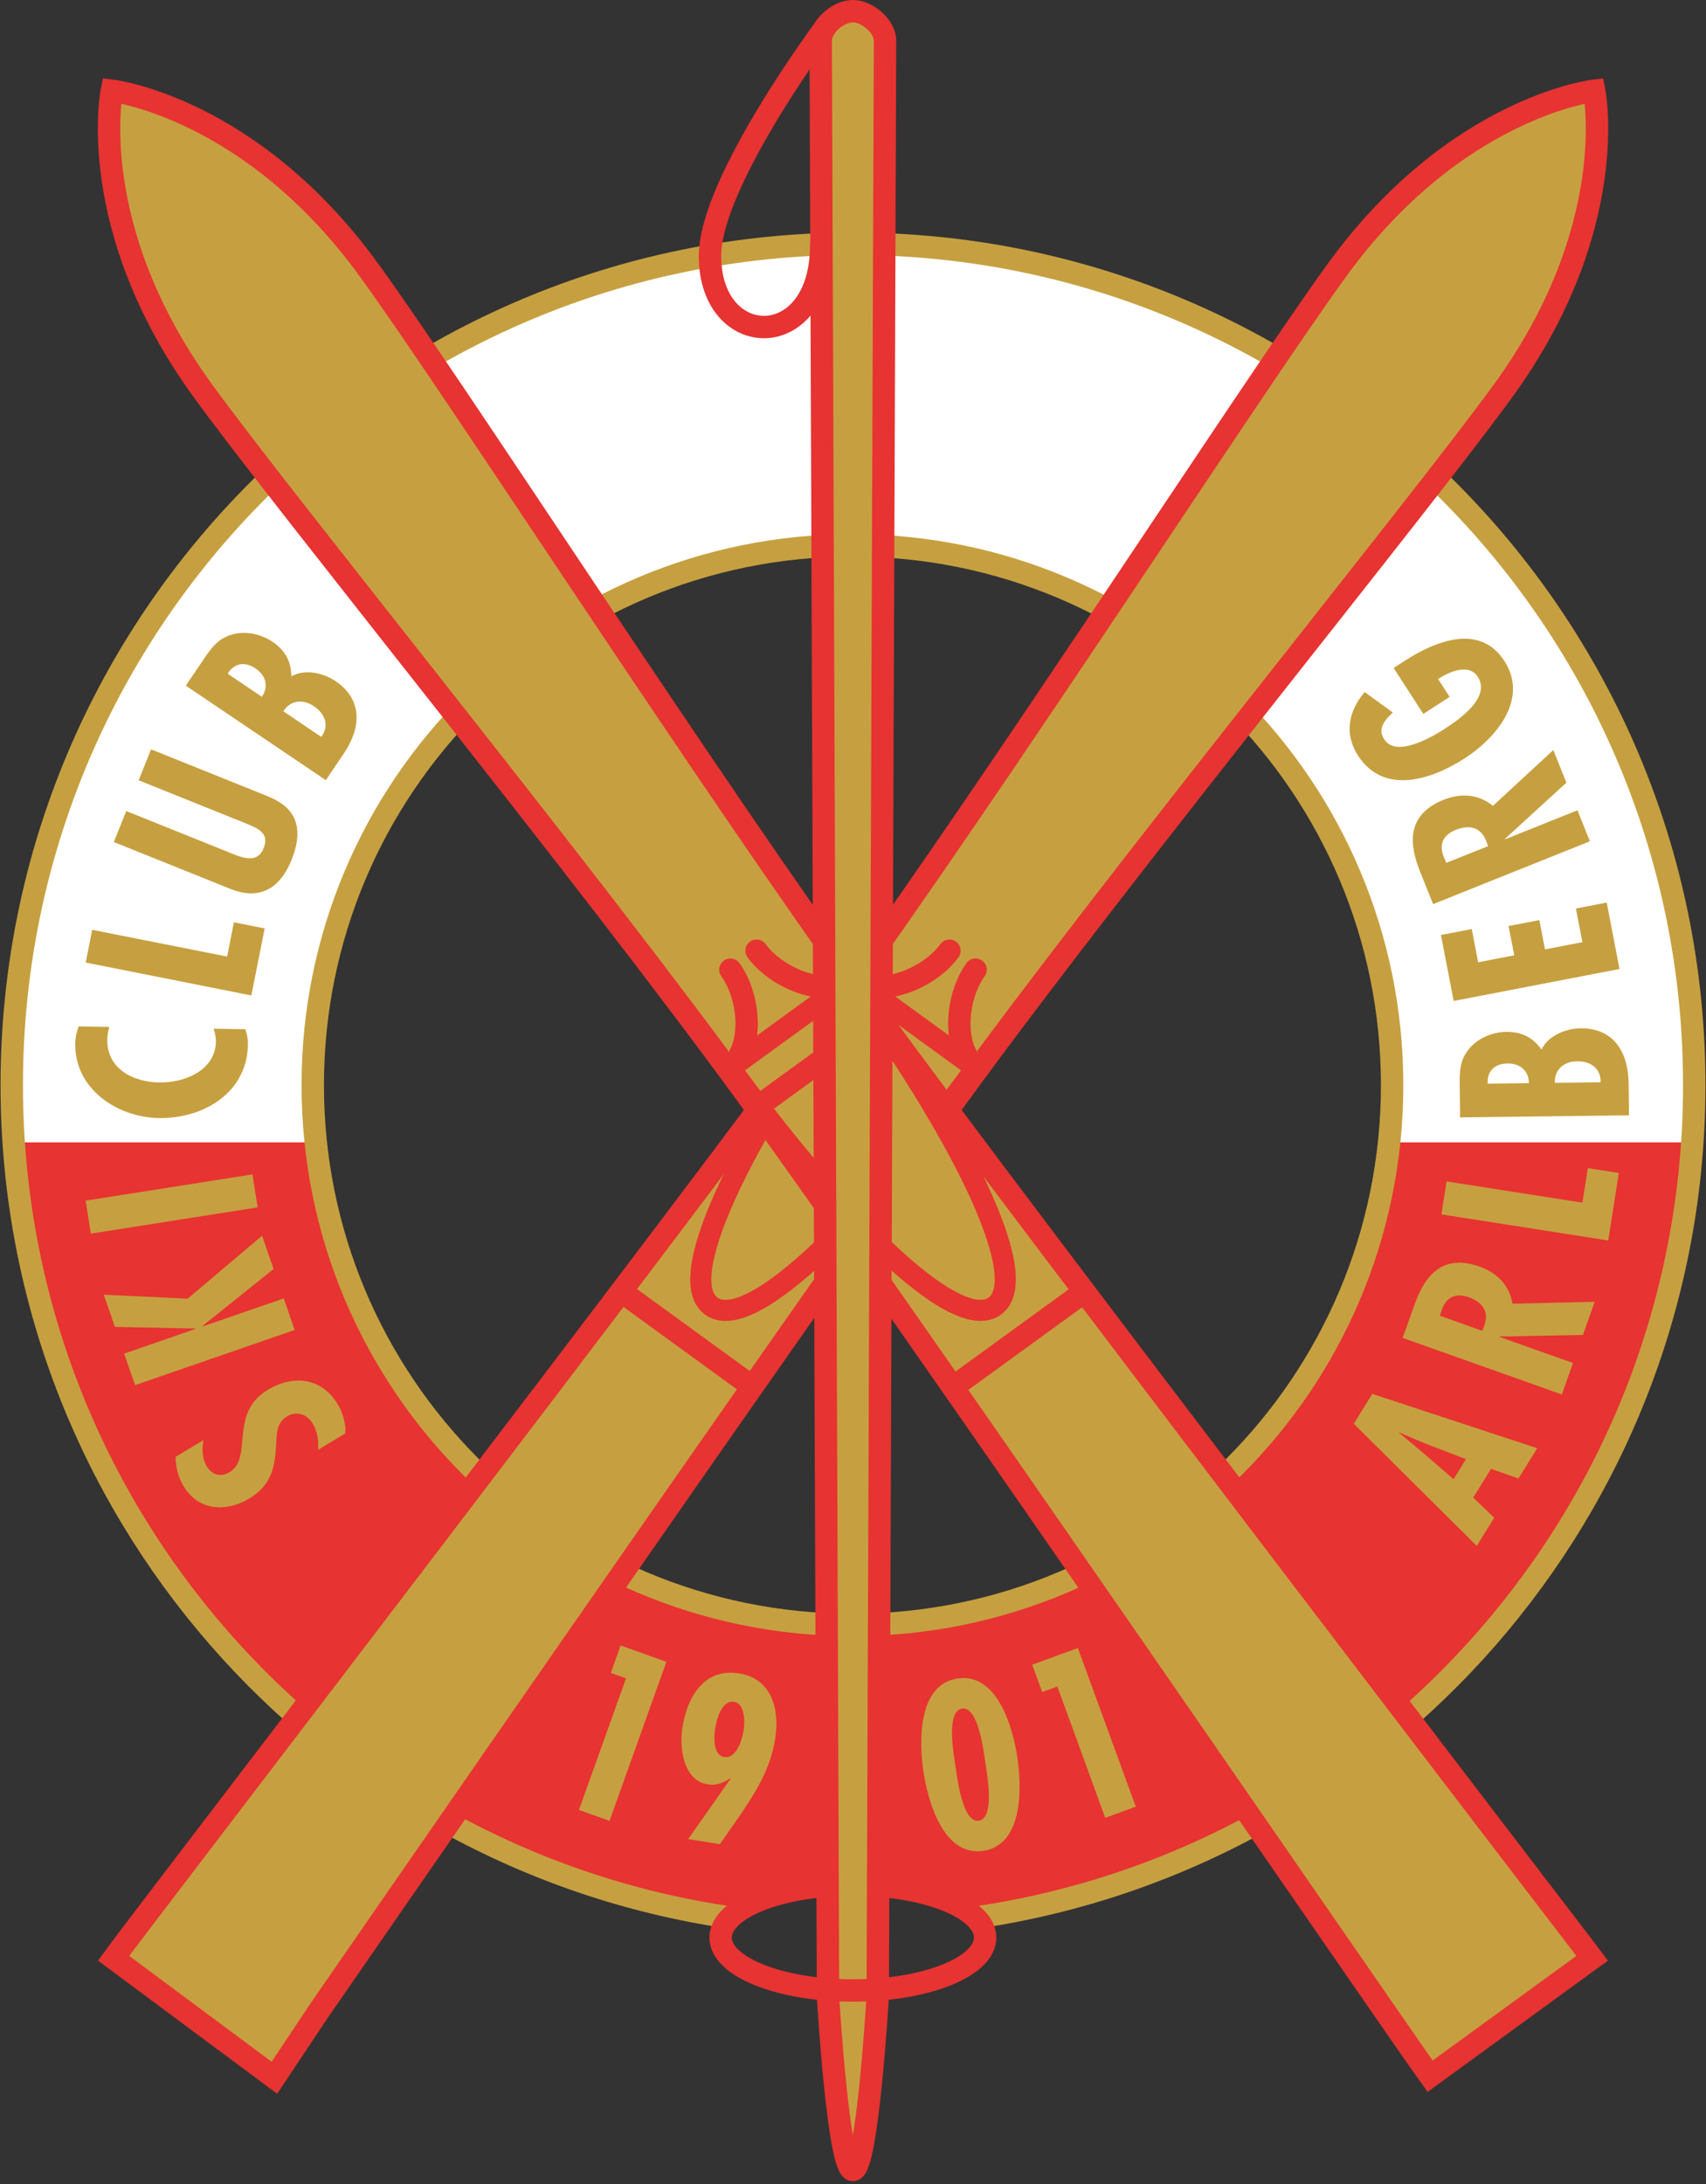 <svg xmlns="http://www.w3.org/2000/svg" version="1.1" xmlns:xlink="http://www.w3.org/1999/xlink" xmlns:svgjs="http://svgjs.dev/svgjs" width="457" height="585"><rect width="100%" height="100%" fill="#333333" stroke="none"/><svg width="457" height="585" viewBox="0 0 457 585" fill="none" xmlns="http://www.w3.org/2000/svg">
<path d="M228.36 146.07C148.52 146.07 83.79 210.79 83.79 290.64C83.79 370.49 148.51 435.21 228.36 435.21C308.21 435.21 372.93 370.49 372.93 290.64C372.93 210.79 308.21 146.07 228.36 146.07ZM453.72 290.64C453.72 401.75 373.3 494.08 267.5 512.61C254.79 514.83 263.44 496.41 228.49 496.41C189.8 496.41 202.72 514.9 190.36 512.8C83.99 494.74 3 402.15 3 290.64C3 166.18 103.89 65.29 228.35 65.29C352.81 65.29 453.71 166.18 453.71 290.64H453.72Z" fill="white"></path>
<path d="M372.12 305.97C364.46 378.61 303.02 435.21 228.35 435.21C153.68 435.21 92.24 378.61 84.59 305.97H3.52C10.66 412.19 91.4 498.24 195.17 513.56C200.12 508.12 213.16 504.23 228.48 504.23C243.8 504.23 256.79 508.1 261.76 513.53C365.43 498.13 446.07 412.12 453.2 305.97H372.12Z" fill="#E73331"></path>
<path d="M261.33 513.61C370.23 497.71 453.85 403.95 453.85 290.64C453.85 166.18 352.96 65.29 228.49 65.29C104.02 65.29 3.15 166.18 3.15 290.64C3.15 403.93 86.75 497.68 195.62 513.6M372.92 290.64C372.92 370.48 308.2 435.21 228.35 435.21C148.5 435.21 83.78 370.49 83.78 290.64C83.78 210.79 148.5 146.07 228.35 146.07C308.2 146.07 372.92 210.79 372.92 290.64Z" stroke="#C6A040" stroke-width="6"></path>
<path d="M178.51 445.1L163.28 487.7L155.09 484.77L167.7 449.52L163.63 448.07L166.25 440.72L178.51 445.1Z" fill="#C6A040"></path>
<path d="M192.86 493.93L197.76 486.88C202.28 480.31 206.34 473.92 207.63 465.86C208.9 457.98 206.89 449.64 197.95 448.2C188.59 446.7 184.11 454.55 182.83 462.55C181.97 467.88 182.85 476.83 189.6 477.92C191.97 478.3 193.67 477.54 195.57 476.33L195.67 476.47L184.34 492.58L192.87 493.95L192.86 493.93ZM196.6 455.82C199.63 456.25 199.54 461.34 199.2 463.47C198.84 465.72 197.36 471.14 193.99 470.59C190.97 470.11 191.21 465.16 191.56 463.03C191.92 460.78 193.23 455.28 196.61 455.82H196.6Z" fill="#C6A040"></path>
<path d="M256.5 449.56C245.76 451.17 246.2 466.64 247.38 474.53C248.56 482.42 252.68 497.34 263.42 495.73C274.16 494.12 273.72 478.65 272.54 470.76C271.36 462.87 267.24 447.95 256.5 449.57V449.56ZM257.71 457.63C262.1 456.97 263.5 469.14 263.94 472.05C264.38 474.96 266.61 487 262.21 487.66C257.82 488.32 256.42 476.15 255.98 473.24C255.54 470.33 253.31 458.29 257.7 457.63H257.71Z" fill="#C6A040"></path>
<path d="M288.74 441.4L304.25 483.9L296.07 486.89L283.24 451.71L279.18 453.19L276.51 445.87L288.74 441.4Z" fill="#C6A040"></path>
<path d="M362.64 381.34L395.6 414.06L400.27 406.51L394.64 401.13L399.41 393.42L406.77 396L411.79 387.89L367.6 373.34L362.64 381.35V381.34ZM392.69 390.82L389.38 396.18L380.13 388.2L374.82 383.79L374.88 383.69L381.23 386.42L392.69 390.82Z" fill="#C6A040"></path>
<path d="M421.37 365.07L401.69 358.08L401.73 357.97L424.04 357.55L427.19 348.67L405.17 349.19C404.34 344.18 400.99 340.89 396.29 339.22C384.64 335.08 380.66 344.49 378.76 349.87L375.75 358.35L418.38 373.49L421.37 365.07ZM385.69 352.4L386.09 351.27C387.37 346.95 390.38 346.36 393.43 347.45C396.94 348.69 398.99 351.14 397.63 354.99L397.05 356.44L385.69 352.4Z" fill="#C6A040"></path>
<path d="M387.5 316.43L423.9 322.12L425.34 312.87L433.64 314.17L430.82 332.25L386.12 325.26L387.5 316.43Z" fill="#C6A040"></path>
<path d="M403.8 284.84C407.22 284.8 409.52 286.75 409.56 290.11L398.52 290.24C398.3 286.82 400.5 284.88 403.8 284.84ZM436.26 290.03C436.16 281.87 432.3 275.32 423.36 275.42C419.46 275.47 414.68 277.38 412.93 281.13C410.61 277.8 407.53 276.33 403.51 276.38C399.73 276.43 395.73 278.09 393.37 281.12C391.06 284.03 390.98 287.03 391.02 290.51L391.13 299.27L436.37 298.73L436.27 290.03H436.26ZM422.45 284.26C426.23 284.21 428.89 286.28 428.76 289.88L416.52 290.03C416.36 286.49 418.91 284.3 422.45 284.26Z" fill="#C6A040"></path>
<path d="M386 250.43L394.25 248.84L395.96 257.73L405.63 255.87L404.11 248.03L412.36 246.44L413.87 254.28L423.89 252.35L422.15 243.33L430.4 241.74L433.83 259.53L389.41 268.1L386 250.43Z" fill="#C6A040"></path>
<path d="M422.56 217.03L403.18 224.8L403.14 224.69L419.6 209.63L416.1 200.89L399.92 215.84C395.99 212.63 391.29 212.38 386.67 214.23C375.2 218.83 378.43 228.52 380.55 233.81L383.9 242.16L425.9 225.33L422.57 217.03H422.56ZM387.42 231.11L386.97 230C385.07 225.91 386.94 223.48 389.95 222.28C393.4 220.9 396.57 221.37 398.09 225.16L398.61 226.63L387.41 231.12L387.42 231.11Z" fill="#C6A040"></path>
<path d="M373.33 178.91L376.3 176.99C384.36 171.77 396.36 166.8 402.98 177.02C409.6 187.25 400.77 197.68 392.35 203.12C383.58 208.79 370.73 213.11 363.78 202.38C360.03 196.59 361.21 190.46 365.56 185.36L373.11 190.84C371.42 192.43 368.84 194.96 370.7 197.83C373.69 203.11 383.39 197.55 386.96 195.24C390.89 192.7 399.44 186.81 395.86 181.27C393.38 177.44 387.85 180.16 385.23 181.86L388.33 186.65L381.28 191.21L373.33 178.92V178.91Z" fill="#C6A040"></path>
<path d="M54.51 385.69C54.1 388.04 54.11 390.62 55.38 392.73C56.8 395.09 59.14 395.72 61.5 394.3C67.88 390.46 61.21 378.58 71.7 372.27C78.59 368.13 86.16 368.96 90.49 376.16C91.79 378.32 92.73 381.39 92.5 383.92L85.2 388.31C85.35 385.77 85.12 383.52 83.76 381.26C82.27 378.79 79.45 377.83 76.88 379.37C73.9 381.16 74.19 384.21 73.95 387.3C73.63 393.52 72.39 397.97 66.73 401.38C60.61 405.06 53.18 404.7 49.22 398.12C47.73 395.65 47.07 393.04 47.04 390.19L54.5 385.71L54.51 385.69Z" fill="#C6A040"></path>
<path d="M33.26 362.55L52.37 355.94L52.33 355.83L30.78 355.4L27.81 346.78L50.27 347.84L70.21 330.98L73.29 339.89L54.2 355.18L54.24 355.29L76.01 347.77L78.93 356.22L36.18 371L33.26 362.55Z" fill="#C6A040"></path>
<path d="M22.94 321.58L67.63 314.55L69.02 323.38L24.33 330.41L22.94 321.58Z" fill="#C6A040"></path>
<path d="M29.28 275.07C28.96 276.2 28.76 277.28 28.74 278.42C28.61 286.28 35.69 289.82 42.65 289.93C49.37 290.04 57.7 286.76 57.84 278.96C57.86 277.82 57.58 276.67 57.24 275.53L65.7 275.67C66.22 277 66.44 278.38 66.41 279.82C66.19 292.72 54.44 299.66 42.56 299.46C31.34 299.27 19.95 291.64 20.15 279.46C20.18 277.9 20.5 276.41 21.07 274.91L29.29 275.05L29.28 275.07Z" fill="#C6A040"></path>
<path d="M24.7 249.04L60.84 256.21L62.66 247.03L70.9 248.67L67.33 266.62L22.96 257.81L24.7 249.04Z" fill="#C6A040"></path>
<path d="M33.82 217.23L60.99 228.15C64.16 229.43 68.79 231.74 70.61 227.23C72.24 223.17 69.18 221.94 66.09 220.63L37.14 208.99L40.47 200.7L71.09 213.01C75.54 214.8 82.91 218.34 78.1 230.31C74.99 238.05 69.51 241.22 61.67 238.06L30.49 225.53L33.82 217.24V217.23Z" fill="#C6A040"></path>
<path d="M68.41 179.01C71.25 180.92 72.03 183.84 70.15 186.63L61 180.45C62.76 177.51 65.68 177.16 68.41 179.01ZM92.14 201.76C96.71 195 97.27 187.41 89.86 182.41C86.63 180.23 81.61 179.08 78.04 181.16C78.03 177.1 76.33 174.14 73 171.89C69.87 169.78 65.63 168.87 61.96 170.01C58.41 171.09 56.63 173.51 54.68 176.39L49.78 183.65L87.28 208.96L92.15 201.75L92.14 201.76ZM84.08 189.15C87.21 191.26 88.23 194.48 86.06 197.37L75.91 190.52C77.79 187.52 81.14 187.17 84.07 189.15H84.08Z" fill="#C6A040"></path>
<path d="M73.92 556.09C81.94 545.04 217.22 347.78 256.21 294.12C299.96 233.92 379.8 136.11 402.67 104.64C434.46 60.9 427.05 24.3 427.05 24.3C427.05 24.3 389.95 28.56 358.17 72.31C335.3 103.8 266.89 209.9 223.15 270.11C184.16 323.78 38.45 513.43 30.42 524.49L73.93 556.1L73.92 556.09Z" fill="#C6A040"></path>
<path d="M85.5 538.5C85.5 538.5 217.22 347.78 256.21 294.12C299.96 233.92 379.8 136.11 402.67 104.64C434.46 60.9 427.05 24.3 427.05 24.3C427.05 24.3 389.95 28.56 358.17 72.31C335.3 103.8 266.89 209.9 223.15 270.11C184.16 323.78 38.45 513.43 30.42 524.49L73.5 556.5L85.5 538.5Z" stroke="#E73331" stroke-width="6"></path>
<path d="M167.31 346.55L200.73 370.84" stroke="#E73331" stroke-width="6" stroke-linecap="round" stroke-linejoin="round"></path>
<path d="M229.28 262.73C202.11 300.12 179.63 341.9 190.54 349.83C201.45 357.75 234.23 323.45 261.39 286.06L229.28 262.73Z" fill="#C6A040"></path>
<path d="M229.28 262.73C202.11 300.12 179.63 341.9 190.54 349.83C201.45 357.75 234.23 323.45 261.39 286.06L229.28 262.73Z" stroke="#E73331" stroke-width="5.65" stroke-linecap="round" stroke-linejoin="round"></path>
<path d="M221.74 272.94L254.01 296.38" stroke="#E73331" stroke-width="6"></path>
<path d="M261.97 286.3C254.76 281.06 256.1 266.93 261.33 259.72Z" fill="#C6A040"></path>
<path d="M261.97 286.3C254.76 281.06 256.1 266.93 261.33 259.72" stroke="#E73331" stroke-width="6" stroke-linecap="round" stroke-linejoin="round"></path>
<path d="M228.86 262.25C236.07 267.49 249.1 261.85 254.33 254.64Z" fill="#C6A040"></path>
<path d="M228.86 262.25C236.07 267.49 249.1 261.85 254.33 254.64" stroke="#E73331" stroke-width="6" stroke-linecap="round" stroke-linejoin="round"></path>
<path d="M426.6 524.47C418.57 513.43 272.76 323.82 233.78 270.15C190.04 209.94 121.7 103.78 98.83 72.31C67.07 28.57 29.96 24.3 29.96 24.3C29.96 24.3 22.55 60.9 54.33 104.65C77.21 136.13 156.98 233.98 200.72 294.19C239.71 347.85 375.05 545.04 383.09 556.1L426.6 524.49V524.47Z" fill="#C6A040"></path>
<path d="M425 522.5C425 522.5 272.76 323.82 233.78 270.15C190.04 209.94 121.7 103.78 98.83 72.31C67.07 28.57 29.96 24.3 29.96 24.3C29.96 24.3 22.55 60.9 54.33 104.65C77.21 136.13 156.98 233.98 200.72 294.19C239.71 347.85 375.05 545.04 383.09 556.1L426.5 524.5L425 522.5Z" stroke="#E73331" stroke-width="6"></path>
<path d="M256.18 370.9L289.61 346.62" stroke="#E73331" stroke-width="6" stroke-linecap="round" stroke-linejoin="round"></path>
<path d="M195.62 286.06C222.79 323.45 255.57 357.74 266.48 349.82C277.39 341.89 254.9 300.12 227.73 262.73L195.62 286.06Z" fill="#C6A040"></path>
<path d="M195.62 286.06C222.79 323.45 255.57 357.74 266.48 349.82C277.39 341.89 254.9 300.12 227.73 262.73L195.62 286.06Z" stroke="#E73331" stroke-width="5.65" stroke-linecap="round" stroke-linejoin="round"></path>
<path d="M202.99 296.39L235.26 272.95" stroke="#E73331" stroke-width="6"></path>
<path d="M228.14 262.25C220.93 267.49 207.9 261.85 202.67 254.64Z" fill="#C6A040"></path>
<path d="M228.14 262.25C220.93 267.49 207.9 261.85 202.67 254.64" stroke="#E73331" stroke-width="6" stroke-linecap="round" stroke-linejoin="round"></path>
<path d="M195.02 286.31C202.23 281.07 200.89 266.94 195.66 259.73Z" fill="#C6A040"></path>
<path d="M195.02 286.31C202.23 281.07 200.89 266.94 195.66 259.73" stroke="#E73331" stroke-width="6" stroke-linecap="round" stroke-linejoin="round"></path>
<path d="M221.71 6.52C221.71 6.52 190.19 48.54 190.19 68.55C190.19 94.11 220.09 94.76 219.98 65.52" stroke="#E73331" stroke-width="6"></path>
<path d="M219.85 10.92L221.8 533.84L221.85 535.52C221.85 535.52 224.59 581.2 228.47 581.2C232.35 581.2 235.08 535.42 235.08 535.42L235.13 533.98L237.08 10.91C237.08 7.03 232.35 3 228.46 3C224.57 3 219.84 7.03 219.84 10.91L219.85 10.92Z" fill="#C6A040"></path>
<path d="M235.25 505.05C251.58 506.32 263.9 512.07 263.9 518.96C263.9 526.79 248.04 533.13 228.47 533.13C208.9 533.13 193.04 526.78 193.04 518.96C193.04 512.2 204.88 506.54 220.72 505.13M219.85 10.92L221.8 533.84L221.85 535.52C221.85 535.52 224.59 581.2 228.47 581.2C232.35 581.2 235.08 535.42 235.08 535.42L235.13 533.98L237.08 10.91C237.08 7.03 232.35 3 228.46 3C224.57 3 219.84 7.03 219.84 10.91L219.85 10.92Z" stroke="#E73331" stroke-width="6"></path>
</svg><style>@media (prefers-color-scheme: light) { :root { filter: none; } }
@media (prefers-color-scheme: dark) { :root { filter: none; } }
</style></svg>